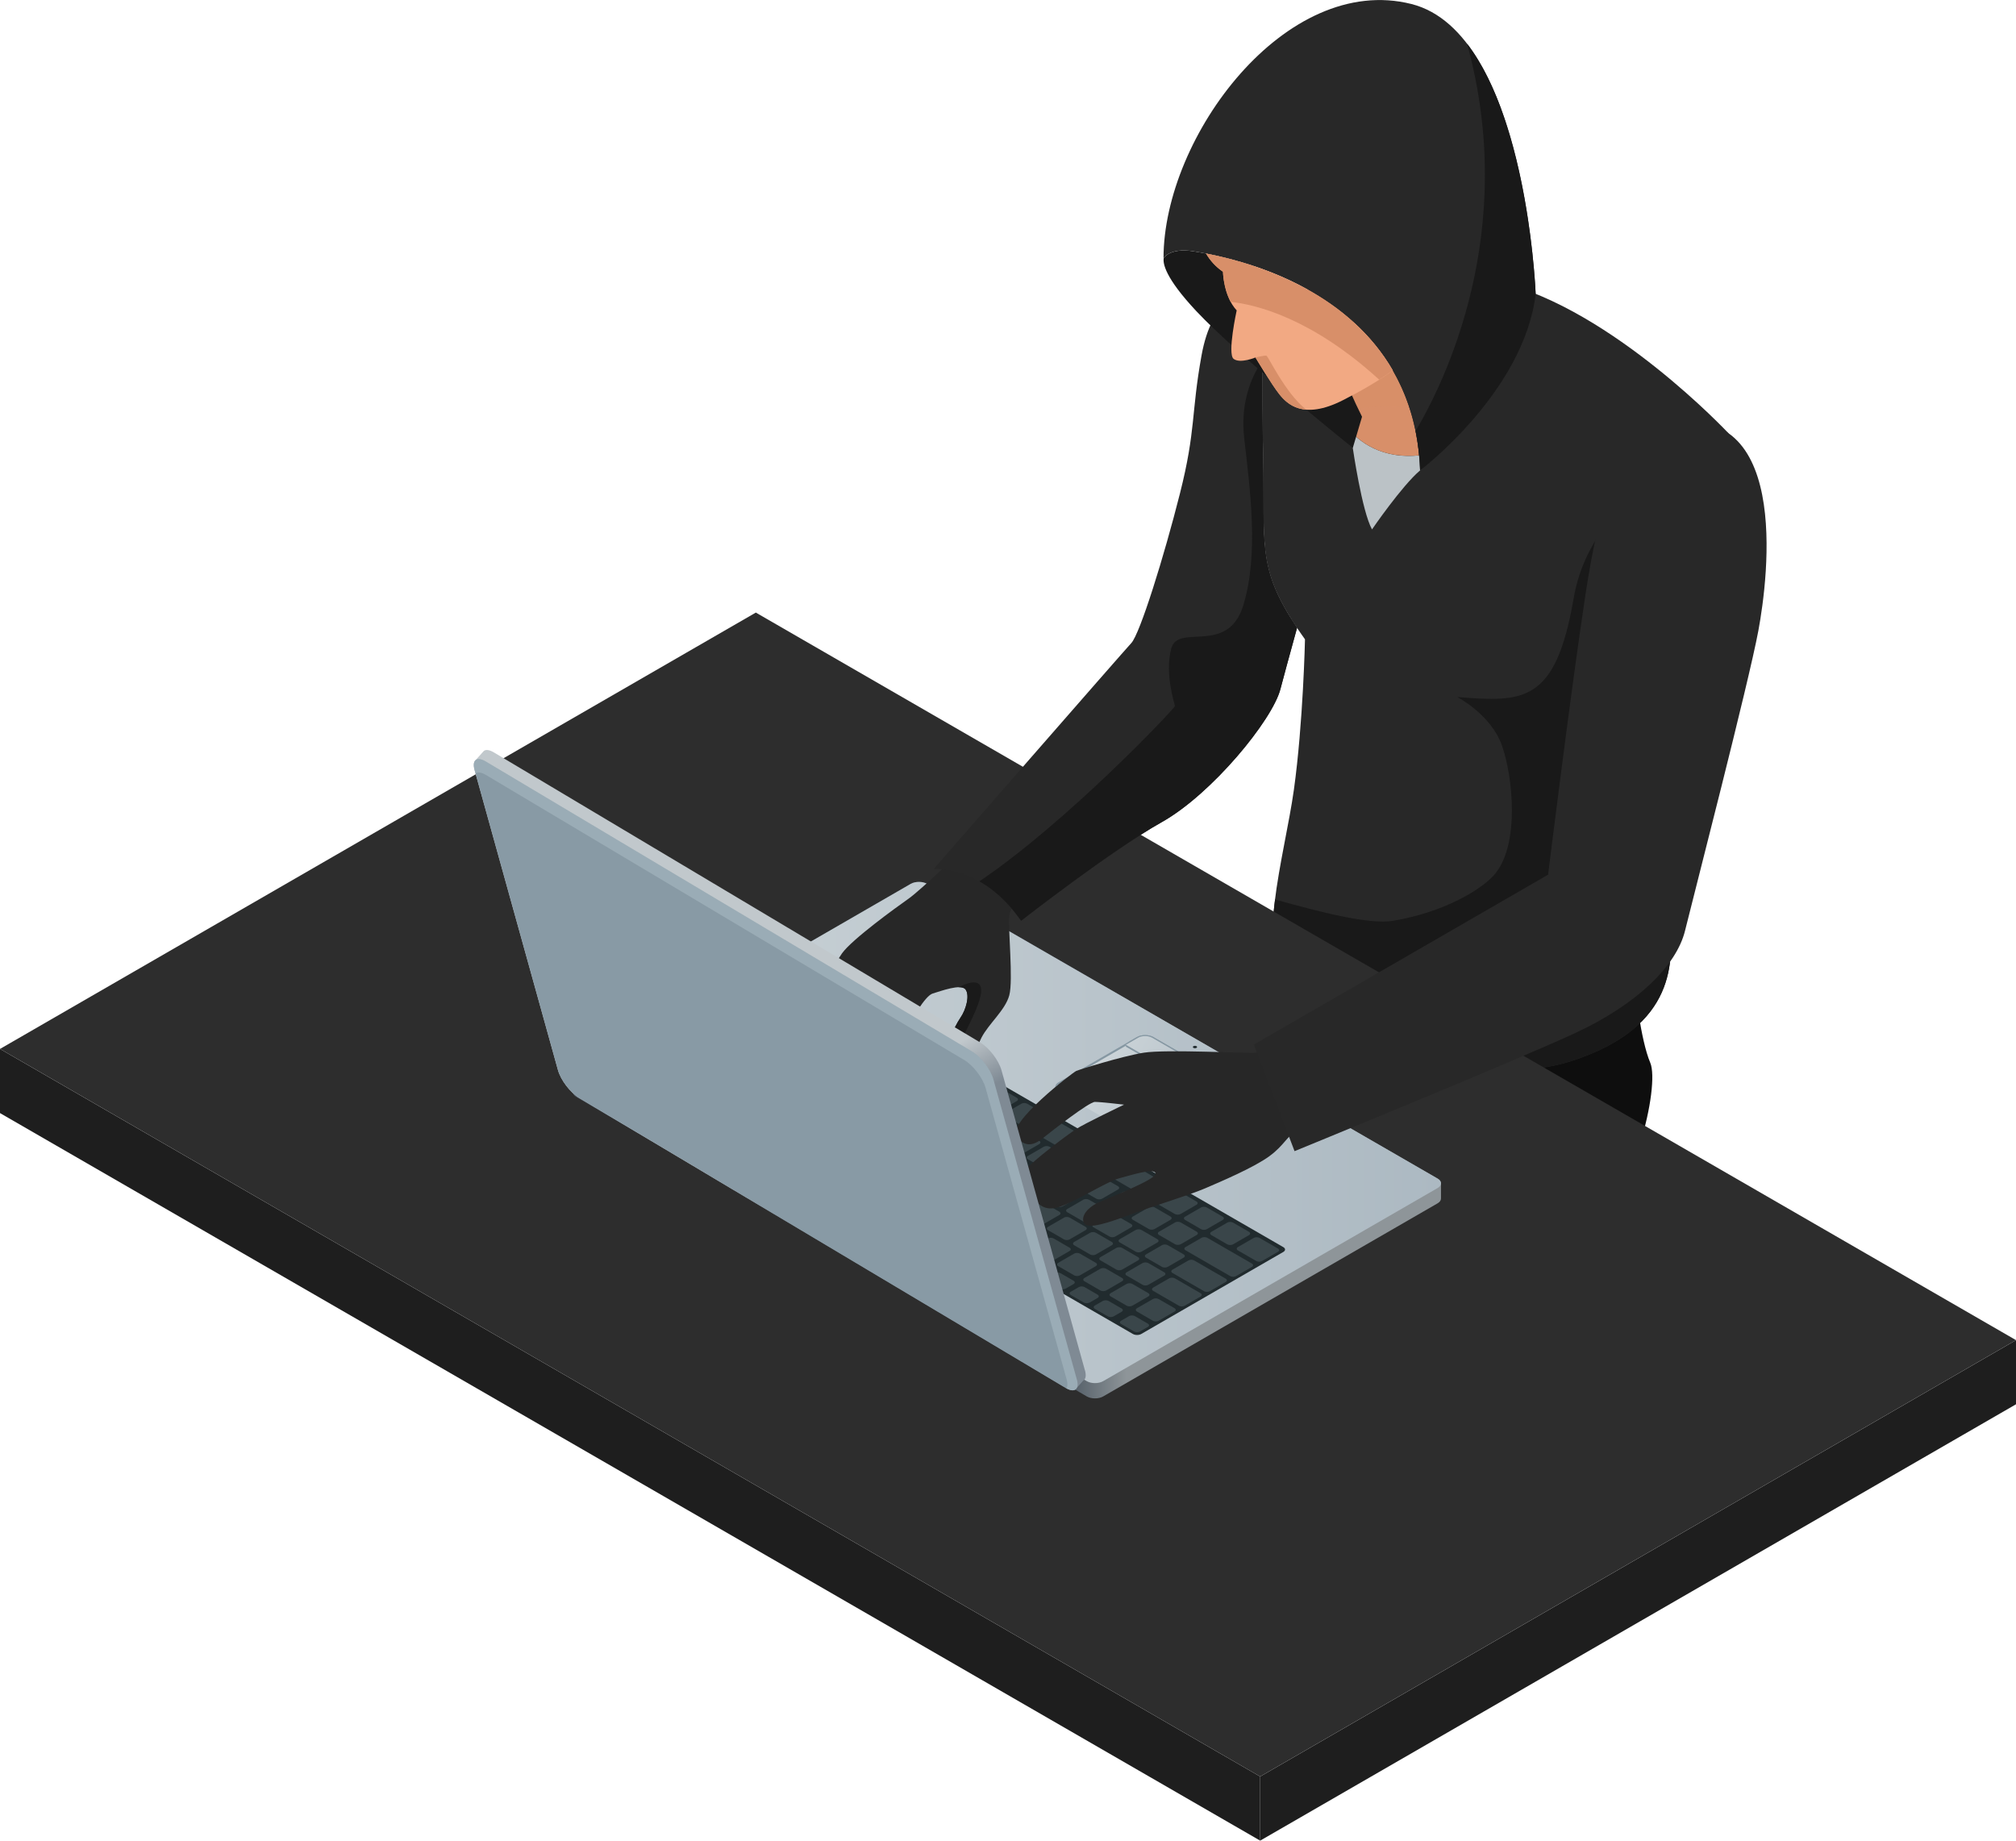 <?xml version="1.0" encoding="UTF-8"?>
<svg xmlns="http://www.w3.org/2000/svg" xmlns:xlink="http://www.w3.org/1999/xlink" viewBox="0 0 442.18 403.72">
  <defs>
    <style>
      .cls-1 {
        fill: #3a464a;
      }

      .cls-2 {
        mix-blend-mode: multiply;
        opacity: .15;
      }

      .cls-2, .cls-3 {
        fill: #d88f69;
      }

      .cls-4 {
        fill: url(#linear-gradient-2);
      }

      .cls-5 {
        fill: #272727;
      }

      .cls-6 {
        fill: #2d2d2d;
      }

      .cls-7 {
        fill: #1e1e1e;
      }

      .cls-8 {
        fill: url(#linear-gradient-4);
      }

      .cls-9 {
        fill: #f2a983;
      }

      .cls-10 {
        fill: url(#linear-gradient-3);
      }

      .cls-11 {
        fill: url(#linear-gradient-5);
      }

      .cls-12 {
        opacity: .2;
      }

      .cls-12, .cls-13 {
        fill: #00ff49;
      }

      .cls-14 {
        fill: #bbc2c6;
      }

      .cls-15 {
        isolation: isolate;
      }

      .cls-16 {
        fill: #282828;
      }

      .cls-17 {
        fill: #212b2e;
      }

      .cls-18 {
        fill: #c7d5dc;
        mix-blend-mode: screen;
        opacity: .3;
      }

      .cls-19 {
        fill: #1a1a1a;
      }

      .cls-20 {
        fill: #0e0e0e;
      }

      .cls-21 {
        fill: #191919;
      }

      .cls-22 {
        fill: url(#linear-gradient-6);
      }

      .cls-23 {
        fill: #8698a3;
      }

      .cls-24 {
        fill: #889aa5;
      }

      .cls-25 {
        fill: url(#linear-gradient);
      }
    </style>
    <linearGradient id="linear-gradient" x1="233.52" y1="250.08" x2="247.05" y2="250.08" gradientUnits="userSpaceOnUse">
      <stop offset="0" stop-color="#4c5761"/>
      <stop offset="1" stop-color="#8e9599"/>
    </linearGradient>
    <linearGradient id="linear-gradient-2" x1="125.65" y1="248.4" x2="316.06" y2="248.4" gradientUnits="userSpaceOnUse">
      <stop offset="0" stop-color="#cdd5d9"/>
      <stop offset="1" stop-color="#acb9c2"/>
    </linearGradient>
    <linearGradient id="linear-gradient-3" x1="241.46" y1="231.59" x2="266.47" y2="248.32" xlink:href="#linear-gradient-2"/>
    <linearGradient id="linear-gradient-4" x1="243.59" y1="224.33" x2="276.05" y2="244.29" xlink:href="#linear-gradient-2"/>
    <linearGradient id="linear-gradient-5" x1="244.02" y1="224.1" x2="276.27" y2="243.94" xlink:href="#linear-gradient-2"/>
    <linearGradient id="linear-gradient-6" x1="184.52" y1="257.69" x2="178.49" y2="247.43" gradientUnits="userSpaceOnUse">
      <stop offset="0" stop-color="#7f8a94"/>
      <stop offset="1" stop-color="#c1c8cc"/>
    </linearGradient>
  </defs>
  <g class="cls-15">
    <g id="_レイヤー_1" data-name="レイヤー_1">
      <g>
        <path class="cls-20" d="M358.63,216.54s1.17,11.47,3.33,16.56c2.16,5.08-3.66,30.35-13.65,36.36-9.99,6.01-52.93-8.11-52.93-8.11l35.12-48.01,28.13,3.21Z"/>
        <g>
          <path class="cls-16" d="M297.04,63.5h-20s-.41,16.48,0,36.88c.41,20.4-1.62,24.72,9.19,39.85,0,0-.4,18.37-2.43,32.96-2.03,14.59-8.92,36.74-.95,43.9,7.97,7.16,39.18,23.1,62.14,15.53,22.96-7.57,21.88-22.02,21.34-30.66-.54-8.65,5.54-67.28,7.43-72.95,1.89-5.67,5.36-33.98,5.36-33.98,0,0-25.49-27.21-50.21-33.16-24.72-5.94-31.88,1.62-31.88,1.62Z"/>
          <path class="cls-21" d="M377.58,106.88l-19.57,2.64s-10.34,7.09-12.86,21.74c-3.95,22.98-10.97,22.77-25.52,21.63,0,0,7.37,3.79,9.79,10.6,2.41,6.81,3.91,21.46-1.42,28.08-2.67,3.32-11.06,8.51-22.5,10.4-5.19.86-15.8-1.88-25.83-4.68-1.07,8.52-.9,16.14,3.19,19.81,7.97,7.16,39.18,23.1,62.14,15.53,22.96-7.57,21.88-22.02,21.34-30.66-.54-8.65,5.54-67.28,7.43-72.95,1.07-3.21,2.65-13.67,3.81-22.14Z"/>
        </g>
        <g>
          <polygon class="cls-7" points="276.4 403.72 276.4 389.66 0 230.07 0 244.14 276.4 403.72"/>
          <polygon class="cls-7" points="276.4 403.72 442.18 308.01 442.18 293.94 276.4 389.66 276.4 403.72"/>
          <polygon class="cls-6" points="276.4 389.66 442.18 293.94 165.78 134.36 0 230.07 276.4 389.66"/>
        </g>
        <g>
          <path class="cls-25" d="M315.32,258.51l-111.97-64.65c-.99-.57-2.6-.57-3.59,0l-73.36,42.36c-.51.29-.76.69-.74,1.08v2.27c0,.38.24.75.74,1.04l111.97,65.68c.99.57,2.6.57,3.59,0l73.36-42.36c.49-.29.74-.66.74-1.04v-3.35c0-.38-.25-.75-.74-1.04Z"/>
          <path class="cls-4" d="M199.76,193.86c.99-.57,2.6-.57,3.59,0l111.97,64.65c.99.57.99,1.5,0,2.07l-73.36,42.36c-.99.57-2.6.57-3.59,0l-111.97-64.65c-.99-.57-.99-1.5,0-2.07l73.36-42.36Z"/>
          <path class="cls-17" d="M175.76,213.54c.49-.28,1.3-.28,1.79,0l103.94,60.01c.49.28.49.75,0,1.04l-31.19,18.01c-.49.28-1.3.28-1.8,0l-103.94-60.01c-.49-.29-.49-.75,0-1.04l31.19-18.01Z"/>
          <path class="cls-10" d="M249.37,227.45c.99-.57,2.6-.57,3.59,0l24.3,14.03c.99.57.99,1.5,0,2.07l-17.18,9.92c-.99.57-2.6.57-3.59,0l-24.3-14.03c-.99-.57-.99-1.5,0-2.07l17.18-9.92Z"/>
          <path class="cls-23" d="M232.19,237.88l17.18-9.92c.99-.57,2.6-.57,3.59,0l24.3,14.03c.38.22.61.5.7.78.14-.46-.09-.94-.7-1.29l-24.3-14.03c-.99-.57-2.6-.57-3.59,0l-17.18,9.92c-.61.35-.84.84-.7,1.29.09-.29.32-.56.7-.78Z"/>
          <path class="cls-23" d="M277.44,243.43c.35-.46.2-1.01-.44-1.38l-4.28-3.19-19.75-11.4c-.99-.57-2.6-.57-3.59,0l-1.89,1.09-.54.62v.41l13.5,7.79.18-.11v.21l13.59,7.85,3.05-1.76c.07-.04.12-.08.18-.12Z"/>
          <path class="cls-8" d="M260.44,236.96l4.22-2.44-11.97-6.91c-.84-.48-2.21-.48-3.05,0l-2.69,1.55,13.5,7.79Z"/>
          <path class="cls-11" d="M260.72,237.11l13.58,7.85,2.69-1.56c.84-.49.84-1.28,0-1.76l-12.05-6.96-4.22,2.44Z"/>
          <path class="cls-13" d="M273.43,235.81c.18.11.18.28,0,.38-.18.11-.48.11-.66,0-.18-.1-.18-.27,0-.38.18-.1.48-.1.66,0Z"/>
          <path class="cls-12" d="M273.6,235.71c.28.16.28.42,0,.58-.28.16-.73.16-1.01,0-.28-.16-.28-.42,0-.58.28-.16.73-.16,1.01,0Z"/>
          <path class="cls-12" d="M273.84,235.57c.41.24.41.63,0,.86-.41.24-1.08.24-1.5,0-.41-.24-.41-.62,0-.86.41-.24,1.08-.24,1.5,0Z"/>
          <path class="cls-17" d="M270.02,234.22c.18-.11.48-.11.66,0,.18.1.18.27,0,.38-.18.1-.48.1-.66,0-.18-.11-.18-.28,0-.38Z"/>
          <path class="cls-17" d="M267.27,232.63c.18-.1.48-.1.66,0,.18.11.18.28,0,.38-.18.11-.48.11-.66,0-.18-.1-.18-.27,0-.38Z"/>
          <path class="cls-17" d="M264.52,231.05c.18-.11.48-.11.66,0,.18.1.18.27,0,.38-.18.1-.48.1-.66,0-.18-.11-.18-.28,0-.38Z"/>
          <path class="cls-17" d="M261.77,229.46c.18-.1.48-.1.66,0,.18.11.18.28,0,.38-.18.11-.48.11-.66,0-.18-.1-.18-.27,0-.38Z"/>
          <g>
            <path class="cls-1" d="M250.61,277.04c.35-.2.91-.2,1.26,0l3.49,2.02c.34.2.35.53,0,.72l-3.49,2.02c-.35.2-.91.2-1.26,0l-3.49-2.02c-.35-.2-.35-.53,0-.73l3.49-2.02Z"/>
            <path class="cls-1" d="M244.86,273.71c.34-.2.91-.2,1.26,0l3.49,2.02c.35.2.35.53,0,.72l-3.49,2.02c-.35.2-.91.2-1.26,0l-3.49-2.02c-.34-.2-.34-.53,0-.72l3.49-2.02Z"/>
            <path class="cls-1" d="M239.1,270.39c.35-.2.91-.2,1.26,0l3.49,2.01c.35.2.35.53,0,.73l-3.49,2.02c-.35.2-.91.2-1.26,0l-3.49-2.02c-.34-.2-.34-.53,0-.73l3.49-2.01Z"/>
            <path class="cls-1" d="M233.35,267.07c.35-.2.91-.2,1.26,0l3.49,2.02c.35.2.35.53,0,.73l-3.49,2.02c-.34.2-.91.2-1.25,0l-3.49-2.02c-.35-.2-.35-.53,0-.73l3.49-2.01Z"/>
            <path class="cls-1" d="M227.59,263.75c.35-.2.91-.2,1.26,0l3.49,2.02c.35.2.35.53,0,.72l-3.49,2.02c-.35.2-.91.2-1.26,0l-3.49-2.02c-.34-.2-.34-.52,0-.72l3.49-2.02Z"/>
            <path class="cls-1" d="M221.84,260.42c.34-.2.91-.2,1.26,0l3.49,2.01c.35.2.35.53,0,.73l-3.49,2.02c-.35.2-.91.2-1.26,0l-3.49-2.02c-.35-.2-.35-.53,0-.73l3.49-2.01Z"/>
            <path class="cls-1" d="M216.08,257.1c.35-.2.91-.2,1.26,0l3.49,2.02c.35.2.35.53,0,.73l-3.49,2.02c-.35.2-.91.2-1.26,0l-3.49-2.02c-.34-.2-.34-.53,0-.73l3.49-2.02Z"/>
            <path class="cls-1" d="M210.33,253.78c.35-.2.91-.2,1.26,0l3.49,2.02c.34.2.34.52,0,.72l-3.49,2.02c-.35.2-.91.2-1.26,0l-3.49-2.02c-.35-.2-.35-.53,0-.72l3.49-2.02Z"/>
            <path class="cls-1" d="M204.57,250.45c.35-.2.91-.2,1.26,0l3.49,2.02c.35.2.35.53,0,.73l-3.49,2.02c-.34.2-.91.2-1.26,0l-3.49-2.02c-.35-.2-.35-.52,0-.73l3.49-2.02Z"/>
            <path class="cls-1" d="M198.81,247.13c.35-.2.91-.2,1.26,0l3.49,2.02c.35.2.35.53,0,.72l-3.49,2.02c-.35.2-.91.2-1.26,0l-3.49-2.02c-.35-.2-.35-.53,0-.72l3.49-2.02Z"/>
            <path class="cls-1" d="M193.06,243.81c.34-.2.91-.2,1.26,0l3.49,2.02c.35.2.35.53,0,.73l-3.49,2.02c-.35.2-.91.2-1.26,0l-3.49-2.02c-.34-.2-.34-.53,0-.73l3.49-2.02Z"/>
            <path class="cls-1" d="M187.3,240.48c.35-.2.91-.2,1.26,0l3.49,2.02c.34.2.35.53,0,.73l-3.49,2.02c-.35.2-.91.2-1.26,0l-3.49-2.02c-.35-.2-.35-.53,0-.73l3.49-2.02Z"/>
            <path class="cls-1" d="M179.59,236.03c.35-.2.91-.2,1.26,0l5.17,2.99c.35.2.35.53,0,.73l-3.49,2.02c-.35.2-.91.2-1.26,0l-5.17-2.99c-.35-.2-.35-.53,0-.72l3.49-2.02Z"/>
            <path class="cls-1" d="M252.87,284.93c.35-.2.91-.2,1.26,0l3.49,2.01c.35.2.35.53,0,.73l-3.49,2.02c-.34.2-.91.2-1.26,0l-3.49-2.02c-.35-.2-.34-.53,0-.73l3.49-2.01Z"/>
            <path class="cls-1" d="M247.11,281.61c.35-.2.91-.2,1.26,0l3.49,2.02c.35.2.35.53,0,.73l-3.49,2.02c-.35.2-.91.2-1.26,0l-3.49-2.02c-.35-.2-.35-.52,0-.73l3.49-2.02Z"/>
            <path class="cls-1" d="M241.89,285.35c.34-.2.91-.2,1.26,0l2.86,1.65c.35.2.35.53,0,.72l-1.75,1.01c-.34.2-.91.2-1.26,0l-2.86-1.65c-.34-.2-.34-.53,0-.73l1.75-1.01Z"/>
            <path class="cls-1" d="M247.65,288.67c.35-.2.91-.2,1.26,0l2.86,1.65c.35.2.35.53,0,.72l-1.75,1.01c-.35.2-.91.2-1.26,0l-2.86-1.65c-.35-.2-.35-.53,0-.72l1.75-1.01Z"/>
            <path class="cls-1" d="M236.62,282.31c.34-.2.91-.2,1.26,0l2.86,1.65c.34.2.34.53,0,.73l-1.75,1.01c-.35.2-.91.2-1.26,0l-2.86-1.65c-.35-.2-.35-.53,0-.73l1.75-1.01Z"/>
            <path class="cls-1" d="M231.35,279.26c.35-.2.91-.2,1.26,0l2.86,1.65c.35.2.35.53,0,.73l-1.75,1.01c-.35.2-.91.2-1.26,0l-2.86-1.65c-.35-.2-.35-.53,0-.73l1.75-1.01Z"/>
            <path class="cls-1" d="M226.08,276.22c.35-.2.91-.2,1.26,0l2.86,1.65c.35.2.35.53,0,.73l-1.75,1.01c-.34.2-.91.2-1.26,0l-2.86-1.65c-.35-.2-.35-.53,0-.73l1.75-1.01Z"/>
            <path class="cls-1" d="M220.81,273.18c.35-.2.91-.2,1.26,0l2.86,1.65c.35.2.34.53,0,.73l-1.74,1.01c-.35.2-.91.2-1.26,0l-2.86-1.65c-.35-.2-.35-.53,0-.73l1.75-1.01Z"/>
            <path class="cls-1" d="M215.54,270.13c.34-.2.91-.2,1.26,0l2.86,1.65c.35.2.34.53,0,.73l-1.75,1.01c-.35.2-.91.2-1.26,0l-2.86-1.65c-.34-.2-.34-.53,0-.73l1.75-1.01Z"/>
            <path class="cls-1" d="M210.27,267.09c.35-.2.91-.2,1.26,0l2.86,1.65c.34.2.34.53,0,.73l-1.75,1.01c-.34.2-.91.2-1.26,0l-2.86-1.65c-.35-.2-.35-.53,0-.72l1.75-1.01Z"/>
            <path class="cls-1" d="M205,264.05c.35-.2.91-.2,1.26,0l2.86,1.65c.35.2.35.53,0,.73l-1.75,1.01c-.35.2-.91.2-1.26,0l-2.86-1.65c-.34-.2-.34-.53,0-.72l1.75-1.01Z"/>
            <path class="cls-1" d="M199.73,261.01c.35-.2.91-.2,1.26,0l2.86,1.65c.35.2.35.53,0,.73l-1.75,1.01c-.34.2-.91.2-1.26,0l-2.86-1.65c-.35-.2-.35-.53,0-.72l1.75-1.01Z"/>
            <path class="cls-1" d="M194.46,257.96c.34-.2.91-.2,1.26,0l2.86,1.65c.34.2.34.53,0,.73l-1.75,1.01c-.34.2-.91.2-1.26,0l-2.86-1.65c-.35-.2-.35-.53,0-.72l1.75-1.01Z"/>
            <path class="cls-1" d="M189.19,254.92c.35-.2.91-.2,1.26,0l2.86,1.65c.35.2.35.53,0,.72l-1.75,1.01c-.35.2-.91.2-1.26,0l-2.86-1.65c-.34-.2-.34-.53,0-.73l1.75-1.01Z"/>
            <path class="cls-1" d="M183.92,251.88c.34-.2.91-.2,1.26,0l2.86,1.65c.35.2.35.53,0,.73l-1.75,1.01c-.35.2-.91.2-1.26,0l-2.86-1.65c-.35-.2-.35-.53,0-.73l1.75-1.01Z"/>
            <path class="cls-1" d="M178.43,248.71c.35-.2.91-.2,1.26,0l2.86,1.65c.35.2.35.53,0,.72l-1.75,1.01c-.35.2-.91.2-1.26,0l-2.86-1.65c-.35-.2-.35-.53,0-.72l1.75-1.01Z"/>
            <path class="cls-1" d="M173.2,245.69c.35-.2.91-.2,1.26,0l2.86,1.65c.34.2.34.53,0,.73l-1.75,1.01c-.35.2-.91.2-1.26,0l-2.86-1.65c-.35-.2-.35-.53,0-.72l1.75-1.01Z"/>
            <path class="cls-1" d="M168.03,242.71c.35-.2.91-.2,1.26,0l2.86,1.65c.35.2.35.53,0,.73l-1.75,1.01c-.35.2-.91.2-1.26,0l-2.86-1.65c-.35-.2-.35-.53,0-.72l1.74-1.01Z"/>
            <path class="cls-1" d="M162.86,239.72c.35-.2.91-.2,1.26,0l2.86,1.65c.35.2.35.53,0,.72l-1.74,1.01c-.35.2-.91.2-1.26,0l-2.86-1.65c-.35-.2-.35-.53,0-.73l1.74-1.01Z"/>
            <path class="cls-1" d="M157.65,236.71c.35-.2.91-.2,1.26,0l2.86,1.65c.34.2.34.53,0,.73l-1.75,1.01c-.35.2-.91.2-1.26,0l-2.86-1.65c-.35-.2-.35-.52,0-.72l1.75-1.01Z"/>
            <path class="cls-1" d="M152.47,233.72c.34-.2.91-.2,1.26,0l2.86,1.65c.35.2.35.53,0,.72l-1.75,1.01c-.35.2-.91.2-1.26,0l-2.86-1.65c-.35-.2-.35-.53,0-.73l1.75-1.01Z"/>
            <path class="cls-1" d="M147.26,230.71c.35-.2.91-.2,1.26,0l2.86,1.65c.35.2.35.53,0,.73l-1.75,1.01c-.35.2-.91.2-1.26,0l-2.86-1.65c-.35-.2-.35-.52,0-.72l1.75-1.01Z"/>
            <path class="cls-1" d="M241.35,278.28c.35-.2.91-.2,1.26,0l3.49,2.02c.35.2.35.53,0,.73l-3.49,2.02c-.34.2-.91.2-1.26,0l-3.49-2.02c-.35-.2-.34-.53,0-.73l3.49-2.02Z"/>
            <path class="cls-1" d="M235.6,274.96c.35-.2.91-.2,1.26,0l3.49,2.02c.35.2.35.53,0,.73l-3.49,2.02c-.35.2-.91.2-1.26,0l-3.49-2.02c-.35-.2-.34-.53,0-.73l3.49-2.02Z"/>
            <path class="cls-1" d="M229.84,271.64c.34-.2.91-.2,1.26,0l3.49,2.02c.35.2.35.53,0,.73l-3.49,2.02c-.35.2-.91.2-1.26,0l-3.49-2.02c-.34-.2-.34-.53,0-.73l3.49-2.02Z"/>
            <path class="cls-1" d="M224.09,268.32c.35-.2.91-.2,1.26,0l3.49,2.02c.35.2.35.53,0,.73l-3.49,2.02c-.34.2-.91.2-1.26,0l-3.49-2.02c-.35-.2-.35-.53,0-.73l3.49-2.02Z"/>
            <path class="cls-1" d="M218.33,264.99c.35-.2.91-.2,1.26,0l3.49,2.02c.35.2.35.53,0,.73l-3.49,2.02c-.35.2-.91.2-1.26,0l-3.49-2.02c-.35-.2-.35-.53,0-.73l3.49-2.02Z"/>
            <path class="cls-1" d="M212.58,261.67c.35-.2.91-.2,1.26,0l3.49,2.02c.35.2.35.53,0,.73l-3.49,2.02c-.35.2-.91.2-1.26,0l-3.49-2.02c-.35-.2-.35-.53,0-.73l3.49-2.02Z"/>
            <path class="cls-1" d="M206.82,258.35c.35-.2.91-.2,1.26,0l3.49,2.02c.35.2.35.53,0,.72l-3.49,2.02c-.35.2-.91.2-1.26,0l-3.49-2.02c-.35-.2-.34-.53,0-.72l3.49-2.02Z"/>
            <path class="cls-1" d="M201.07,255.02c.35-.2.91-.2,1.26,0l3.49,2.02c.35.2.35.53,0,.73l-3.49,2.02c-.35.2-.91.2-1.26,0l-3.49-2.02c-.35-.2-.35-.53,0-.73l3.49-2.02Z"/>
            <path class="cls-1" d="M195.31,251.7c.35-.2.91-.2,1.26,0l3.49,2.02c.34.2.34.53,0,.73l-3.49,2.02c-.34.2-.91.2-1.26,0l-3.49-2.02c-.34-.2-.34-.53,0-.73l3.49-2.02Z"/>
            <path class="cls-1" d="M189.55,248.38c.35-.2.91-.2,1.25,0l3.49,2.02c.35.2.35.53,0,.72l-3.49,2.01c-.34.2-.91.2-1.25,0l-3.49-2.01c-.35-.2-.35-.53,0-.72l3.49-2.02Z"/>
            <path class="cls-1" d="M183.69,244.99c.35-.2.91-.2,1.26,0l3.49,2.02c.34.2.34.53,0,.73l-3.49,2.02c-.35.2-.91.2-1.26,0l-3.49-2.02c-.35-.2-.35-.53,0-.73l3.49-2.02Z"/>
            <path class="cls-1" d="M168.71,236.34c.35-.2.89-.21,1.21-.03l2.95,1.7c.32.19.3.5-.04.7l-3.49,2.02c-.35.2-.89.21-1.21.03l-2.95-1.7c-.32-.19-.3-.5.04-.7l3.49-2.02Z"/>
            <path class="cls-1" d="M163.5,233.33c.35-.2.89-.21,1.21-.03l2.95,1.7c.32.19.3.5-.04.7l-3.49,2.02c-.35.2-.89.21-1.21.03l-2.95-1.7c-.32-.19-.3-.5.05-.7l3.49-2.02Z"/>
            <path class="cls-1" d="M158.32,230.35c.34-.2.89-.21,1.21-.03l2.95,1.7c.32.19.3.5-.05.7l-3.49,2.02c-.35.2-.89.21-1.21.03l-2.95-1.7c-.32-.18-.3-.5.05-.7l3.49-2.02Z"/>
            <path class="cls-1" d="M153.11,227.34c.34-.2.89-.21,1.21-.03l2.95,1.7c.32.19.3.5-.04.7l-3.49,2.01c-.35.2-.89.21-1.21.03l-2.95-1.7c-.32-.18-.3-.5.04-.7l3.49-2.02Z"/>
            <path class="cls-1" d="M174.42,233.05c.35-.2.89-.21,1.21-.03l2.95,1.7c.32.18.3.5-.04.7l-3.49,2.02c-.35.2-.89.21-1.21.03l-2.95-1.7c-.32-.19-.3-.5.04-.7l3.49-2.02Z"/>
            <path class="cls-1" d="M169.21,230.04c.34-.2.89-.21,1.21-.03l2.95,1.7c.32.19.3.5-.04.7l-3.49,2.02c-.35.2-.89.21-1.21.03l-2.95-1.7c-.32-.18-.3-.5.04-.7l3.49-2.01Z"/>
            <path class="cls-1" d="M164.03,227.05c.35-.2.89-.21,1.21-.03l2.95,1.7c.32.19.3.5-.04.7l-3.49,2.01c-.35.2-.89.21-1.21.03l-2.95-1.7c-.32-.19-.3-.5.04-.7l3.49-2.02Z"/>
            <path class="cls-1" d="M179.95,229.86c.35-.2.89-.21,1.21-.03l2.95,1.7c.32.18.3.5-.04.7l-3.49,2.02c-.35.2-.89.21-1.21.03l-2.95-1.7c-.32-.19-.3-.5.04-.7l3.49-2.02Z"/>
            <path class="cls-1" d="M174.73,226.84c.35-.2.89-.21,1.21-.02l2.95,1.7c.32.18.3.5-.04.7l-3.49,2.02c-.34.2-.89.21-1.21.03l-2.95-1.7c-.32-.19-.3-.5.04-.7l3.49-2.02Z"/>
            <path class="cls-1" d="M169.56,223.86c.34-.2.89-.21,1.21-.03l2.95,1.7c.32.19.3.5-.04.7l-3.49,2.02c-.35.2-.89.21-1.21.03l-2.95-1.7c-.32-.18-.3-.5.04-.7l3.49-2.02Z"/>
            <path class="cls-1" d="M164.35,220.85c.35-.2.89-.21,1.21-.02l2.95,1.7c.32.19.3.5-.04.7l-9.02,5.21c-.34.2-.89.21-1.21.02l-2.95-1.7c-.32-.19-.3-.5.04-.7l9.02-5.21Z"/>
            <path class="cls-1" d="M185.69,226.54c.35-.2.89-.21,1.21-.03l2.95,1.7c.32.18.3.5-.04.7l-3.49,2.02c-.34.2-.89.21-1.21.03l-2.95-1.7c-.32-.19-.3-.5.04-.7l3.49-2.02Z"/>
            <path class="cls-1" d="M190.67,229.64c.3-.17.78-.18,1.07-.01l2.64,1.53c.29.17.28.44-.02.62l-3.02,1.74c-.3.17-.78.18-1.07.01l-2.64-1.53c-.29-.17-.28-.44.02-.62l3.02-1.74Z"/>
            <path class="cls-1" d="M196.33,226.37c.3-.17.78-.18,1.07-.01l2.64,1.52c.29.17.28.44-.02.62l-3.02,1.74c-.3.17-.78.18-1.07.01l-2.64-1.52c-.29-.17-.28-.44.02-.62l3.02-1.74Z"/>
            <path class="cls-1" d="M201.45,229.32c.3-.17.78-.18,1.07-.01l2.64,1.53c.29.17.28.44-.02.62l-3.02,1.74c-.3.17-.78.18-1.07.01l-2.64-1.52c-.29-.17-.28-.44.02-.62l3.02-1.74Z"/>
            <path class="cls-1" d="M191.37,223.51c.3-.17.78-.18,1.07-.01l2.64,1.52c.29.17.28.45-.02.62l-3.02,1.74c-.3.17-.78.18-1.07.01l-2.64-1.52c-.29-.17-.28-.44.02-.62l3.02-1.74Z"/>
            <path class="cls-1" d="M180.47,223.53c.35-.2.89-.21,1.21-.02l2.95,1.7c.32.18.3.5-.05.7l-3.49,2.02c-.35.2-.89.21-1.21.03l-2.95-1.7c-.32-.19-.3-.5.04-.7l3.49-2.02Z"/>
            <path class="cls-1" d="M175.3,220.54c.35-.2.89-.21,1.21-.03l2.95,1.7c.32.18.3.5-.05.7l-3.49,2.02c-.35.2-.89.21-1.21.03l-2.95-1.7c-.32-.19-.3-.5.04-.7l3.49-2.02Z"/>
            <path class="cls-1" d="M186.18,220.23c.35-.2.89-.21,1.21-.03l2.95,1.7c.32.19.3.5-.04.7l-3.49,2.02c-.35.2-.89.21-1.21.03l-2.95-1.7c-.32-.19-.3-.5.04-.7l3.49-2.02Z"/>
            <path class="cls-1" d="M181.01,217.25c.35-.2.89-.21,1.21-.03l2.95,1.7c.32.18.3.5-.04.7l-3.49,2.02c-.35.2-.89.21-1.21.03l-2.95-1.7c-.32-.19-.3-.5.04-.7l3.49-2.02Z"/>
            <path class="cls-1" d="M175.79,214.24c.35-.2.89-.21,1.21-.02l2.95,1.7c.32.18.3.5-.04.7l-9.2,5.31c-.35.2-.89.21-1.21.02l-2.95-1.7c-.32-.18-.3-.5.04-.7l9.2-5.31Z"/>
            <path class="cls-1" d="M173.88,239.33c.35-.2.91-.2,1.26,0l7.55,4.36c.35.2.35.53,0,.73l-3.49,2.02c-.34.2-.91.2-1.26,0l-7.55-4.36c-.35-.2-.34-.53,0-.73l3.49-2.02Z"/>
            <path class="cls-1" d="M254.86,273.11c.35-.2.91-.2,1.26,0l3.49,2.02c.35.2.35.53,0,.72l-3.49,2.02c-.35.2-.91.2-1.26,0l-3.49-2.02c-.35-.2-.35-.53,0-.72l3.49-2.02Z"/>
            <path class="cls-1" d="M249.1,269.78c.35-.2.91-.2,1.26,0l3.49,2.02c.35.2.35.53,0,.72l-3.49,2.02c-.35.2-.91.2-1.26,0l-3.49-2.02c-.35-.2-.35-.53,0-.73l3.49-2.02Z"/>
            <path class="cls-1" d="M243.35,266.46c.35-.2.91-.2,1.26,0l3.49,2.02c.34.2.35.53,0,.72l-3.49,2.02c-.34.2-.91.2-1.26,0l-3.49-2.02c-.35-.2-.35-.53,0-.72l3.49-2.02Z"/>
            <path class="cls-1" d="M237.59,263.14c.35-.2.91-.2,1.26,0l3.49,2.02c.35.2.35.53,0,.73l-3.49,2.02c-.35.2-.91.2-1.26,0l-3.49-2.02c-.35-.2-.35-.53,0-.72l3.49-2.02Z"/>
            <path class="cls-1" d="M231.84,259.81c.35-.2.91-.2,1.26,0l3.49,2.02c.34.2.34.53,0,.73l-3.49,2.02c-.34.2-.91.2-1.26,0l-3.49-2.02c-.35-.2-.35-.53,0-.73l3.49-2.02Z"/>
            <path class="cls-1" d="M226.08,256.49c.35-.2.91-.2,1.26,0l3.49,2.02c.35.2.35.53,0,.73l-3.49,2.02c-.35.2-.91.2-1.26,0l-3.49-2.02c-.35-.2-.35-.53,0-.73l3.49-2.02Z"/>
            <path class="cls-1" d="M220.33,253.17c.35-.2.91-.2,1.26,0l3.49,2.02c.35.2.35.53,0,.73l-3.49,2.02c-.35.2-.91.2-1.26,0l-3.49-2.02c-.34-.2-.34-.53,0-.73l3.49-2.02Z"/>
            <path class="cls-1" d="M214.57,249.85c.35-.2.91-.2,1.26,0l3.49,2.01c.35.2.35.53,0,.73l-3.49,2.02c-.35.2-.91.2-1.26,0l-3.49-2.02c-.35-.2-.34-.53,0-.73l3.49-2.01Z"/>
            <path class="cls-1" d="M208.81,246.52c.35-.2.91-.2,1.26,0l3.49,2.02c.35.2.35.53,0,.72l-3.49,2.02c-.34.2-.91.2-1.26,0l-3.49-2.02c-.35-.2-.35-.53,0-.72l3.49-2.02Z"/>
            <path class="cls-1" d="M203.06,243.2c.35-.2.91-.2,1.26,0l3.49,2.02c.35.2.35.53,0,.73l-3.49,2.02c-.34.2-.91.2-1.26,0l-3.49-2.02c-.35-.2-.35-.53,0-.73l3.49-2.02Z"/>
            <path class="cls-1" d="M197.3,239.88c.35-.2.91-.2,1.26,0l3.49,2.02c.35.2.35.53,0,.73l-3.49,2.02c-.35.2-.91.2-1.26,0l-3.49-2.02c-.35-.2-.35-.53,0-.73l3.49-2.02Z"/>
            <path class="cls-1" d="M185.12,232.84c.34-.2.91-.2,1.25,0l9.92,5.73c.34.2.34.53,0,.72l-3.49,2.02c-.35.2-.91.2-1.26,0l-9.92-5.73c-.35-.2-.35-.53,0-.73l3.49-2.02Z"/>
            <path class="cls-1" d="M257.72,268.13c.34-.2.91-.2,1.26,0l3.49,2.02c.35.2.35.53,0,.73l-3.49,2.02c-.35.2-.91.2-1.26,0l-3.49-2.02c-.35-.2-.35-.53,0-.73l3.49-2.02Z"/>
            <path class="cls-1" d="M256.43,280.39c.34-.2.91-.2,1.26,0l5.64,3.26c.35.2.35.53,0,.73l-3.49,2.02c-.35.2-.91.2-1.26,0l-5.64-3.26c-.35-.2-.35-.53,0-.73l3.49-2.02Z"/>
            <path class="cls-1" d="M260.67,276.46c.34-.2.91-.2,1.25,0l6.92,4c.35.2.35.53,0,.73l-3.49,2.02c-.35.2-.91.2-1.26,0l-6.92-4c-.35-.2-.35-.53,0-.73l3.49-2.02Z"/>
            <path class="cls-1" d="M263.53,271.49c.35-.2.91-.2,1.26,0l9.8,5.66c.35.2.35.53,0,.73l-3.49,2.02c-.35.2-.91.2-1.26,0l-9.8-5.66c-.35-.2-.35-.53,0-.72l3.49-2.02Z"/>
            <path class="cls-1" d="M251.97,264.81c.35-.2.91-.2,1.26,0l3.49,2.02c.35.2.34.52,0,.72l-3.49,2.02c-.35.2-.91.2-1.26,0l-3.49-2.02c-.35-.2-.35-.53,0-.72l3.49-2.02Z"/>
            <path class="cls-1" d="M246.21,261.49c.35-.2.91-.2,1.26,0l3.49,2.02c.35.2.35.53,0,.73l-3.49,2.02c-.34.2-.91.2-1.26,0l-3.49-2.02c-.35-.2-.35-.53,0-.72l3.49-2.02Z"/>
            <path class="cls-1" d="M269.19,268.16c.34-.2.91-.2,1.26,0l3.49,2.02c.35.2.35.53,0,.73l-3.49,2.02c-.35.2-.91.2-1.26,0l-3.49-2.02c-.35-.2-.35-.53,0-.73l3.49-2.02Z"/>
            <path class="cls-1" d="M275,271.52c.34-.2.91-.2,1.26,0l4.04,2.33c.35.2.35.53,0,.72l-3.49,2.02c-.34.2-.91.2-1.26,0l-4.04-2.33c-.34-.2-.34-.53,0-.73l3.49-2.02Z"/>
            <path class="cls-1" d="M263.43,264.84c.35-.2.91-.2,1.26,0l3.49,2.02c.34.2.34.53,0,.72l-3.49,2.02c-.35.2-.91.2-1.26,0l-3.49-2.02c-.35-.2-.35-.53,0-.72l3.49-2.02Z"/>
            <path class="cls-1" d="M256.86,261.04c.34-.2.91-.2,1.26,0l4.31,2.49c.35.2.35.53,0,.72l-3.49,2.02c-.35.2-.91.2-1.26,0l-4.31-2.49c-.34-.2-.34-.53,0-.72l3.49-2.02Z"/>
            <path class="cls-1" d="M229.87,245.46c.34-.2.91-.2,1.26,0l24.76,14.3c.34.2.34.52,0,.72l-3.49,2.02c-.35.2-.91.2-1.26,0l-24.76-14.3c-.34-.2-.34-.52,0-.72l3.49-2.02Z"/>
            <path class="cls-1" d="M240.46,258.16c.35-.2.91-.2,1.26,0l3.49,2.02c.35.2.35.53,0,.73l-3.49,2.01c-.35.2-.91.2-1.26,0l-3.49-2.01c-.35-.2-.35-.53,0-.73l3.49-2.02Z"/>
            <path class="cls-1" d="M234.7,254.84c.35-.2.91-.2,1.26,0l3.49,2.02c.35.2.35.53,0,.73l-3.49,2.02c-.35.2-.91.2-1.26,0l-3.49-2.02c-.35-.2-.35-.53,0-.72l3.49-2.02Z"/>
            <path class="cls-1" d="M228.94,251.52c.35-.2.91-.2,1.26,0l3.49,2.02c.35.2.34.53,0,.72l-3.49,2.02c-.35.2-.91.2-1.26,0l-3.49-2.02c-.35-.2-.35-.53,0-.72l3.49-2.02Z"/>
            <path class="cls-1" d="M223.19,248.19c.35-.2.91-.2,1.26,0l3.49,2.02c.34.2.34.53,0,.73l-3.49,2.02c-.35.2-.91.2-1.26,0l-3.49-2.02c-.35-.2-.35-.53,0-.73l3.49-2.02Z"/>
            <path class="cls-1" d="M217.43,244.87c.35-.2.91-.2,1.26,0l3.49,2.02c.35.2.35.53,0,.72l-3.49,2.02c-.34.2-.91.2-1.26,0l-3.49-2.02c-.35-.2-.35-.53,0-.72l3.49-2.02Z"/>
            <path class="cls-1" d="M211.68,241.55c.34-.2.91-.2,1.26,0l3.49,2.02c.34.2.34.53,0,.72l-3.49,2.02c-.35.2-.91.2-1.26,0l-3.49-2.02c-.35-.2-.35-.52,0-.72l3.49-2.02Z"/>
            <path class="cls-1" d="M205.92,238.22c.34-.2.91-.2,1.26,0l3.49,2.02c.35.2.35.53,0,.73l-3.49,2.02c-.35.2-.91.2-1.26,0l-3.49-2.02c-.34-.2-.34-.53,0-.73l3.49-2.02Z"/>
            <path class="cls-1" d="M224.03,242.08c.34-.2.91-.2,1.26,0l3.49,2.02c.35.2.35.53,0,.73l-3.49,2.02c-.34.2-.91.2-1.26,0l-3.49-2.02c-.35-.2-.35-.53,0-.73l3.49-2.02Z"/>
            <path class="cls-1" d="M218.27,238.76c.34-.2.91-.2,1.26,0l3.49,2.02c.35.2.35.52,0,.72l-3.49,2.02c-.35.2-.91.2-1.26,0l-3.49-2.02c-.34-.2-.34-.53,0-.72l3.49-2.02Z"/>
            <path class="cls-1" d="M212.52,235.44c.34-.2.91-.2,1.26,0l3.49,2.02c.34.2.34.52,0,.72l-3.49,2.02c-.35.2-.91.2-1.26,0l-3.49-2.02c-.35-.2-.35-.53,0-.72l3.49-2.02Z"/>
            <path class="cls-1" d="M206.76,232.12c.35-.2.91-.2,1.26,0l3.49,2.02c.35.2.35.53,0,.73l-3.49,2.02c-.34.2-.91.2-1.26,0l-3.49-2.02c-.35-.2-.35-.53,0-.73l3.49-2.02Z"/>
            <path class="cls-1" d="M195.82,232.39c.35-.2.91-.2,1.26,0l7.84,4.52c.35.2.35.53,0,.73l-3.49,2.02c-.35.2-.91.2-1.26,0l-7.84-4.53c-.35-.2-.35-.52,0-.73l3.49-2.02Z"/>
          </g>
        </g>
        <g>
          <path class="cls-5" d="M279.73,229.11s-3.31,1.59-4.41,1.79c-1.1.2-19.59-.8-24.48,0-4.9.8-14.09,3.7-14.79,4-.7.3-15.49,11.59-13.09,14.49,2.4,2.9,4.6,1.2,6.1,0,1.5-1.2,9.79-7.7,11.09-7.7s6.4.6,6.4.6c0,0-8.79,4.2-10.59,5.4-1.8,1.2-13.92,9.99-13.25,12.09.66,2.1,4.06,2.9,4.06,2.9,0,0,1.3,2.9,4.6,2.3,3.3-.6,11.29-5.8,13.99-6.5,2.7-.7,7.8-2.4,8.1-1.1.3,1.3-10.69,5.5-12.79,6.5-2.1,1-3.7,2.9-2.9,4.4.8,1.5,5.7-.2,10.49-2,4.8-1.8,12.49-4.1,15.99-5.6,3.5-1.5,10.79-4.6,14.19-7.1,3.4-2.5,3.8-4.5,6.1-5.5,2.3-1,6-2.5,6-2.5l-10.78-16.48Z"/>
          <path class="cls-16" d="M363.47,93.5c-8.07,2.17-12.53,15.95-15.72,36.91-3.19,20.96-8.2,61.44-8.2,61.44l-64.53,37.26,8.92,23.38s47.55-19.45,61.33-25.8c13.78-6.35,22.43-14.86,24.32-22.56,1.89-7.7,13.91-54.17,16.08-65.79,2.16-11.62,7.5-52.8-22.19-44.84Z"/>
        </g>
        <g>
          <path class="cls-5" d="M210.96,186.53s-8.99,8.69-11.69,10.59c-2.7,1.9-12.39,8.9-14.59,11.99-2.2,3.1-3.5,6.9-4,9.49-.5,2.6-3.5,11.39.6,11.79,0,0-1.4,5.6,2,6.2,0,0-.55,2.45,1.6,3.1,2.15.65,4.4-3.4,5.1-6,0,0,1.1,1.4,3.3.7,2.2-.7,3.9-5.5,5.2-7.99,1.3-2.5,4.4-8,6.1-8.49,1.7-.5,6.2-2.2,7.19-.9,1,1.3.1,4.5-1.1,6.2-1.2,1.7-6.05,11.14-3.35,12.24,4.4,1.8,6.35-4.75,7.95-7.85,1.6-3.1,5.2-6,6.1-9.29.9-3.3-.3-14.79,0-17.39.3-2.6,4.1-6.6,4.1-6.6l-14.49-7.8Z"/>
          <path class="cls-19" d="M215.12,216.53c-.65-2.35-4.82,0-4.82,0h0c.66,0,1.19.13,1.46.48,1,1.3.1,4.5-1.1,6.2-1.2,1.7-6.05,11.14-3.35,12.24.45.18.87.28,1.27.3.14-2,.68-4.39,2.08-7.22,1.94-3.96,5.11-9.64,4.46-11.99Z"/>
          <path class="cls-19" d="M194.4,219.74c-.72-.14-.94,1.3-5.04-.65q-4.1-1.94-5.15-2.99c-1.04-1.04-1.4-1.49-2.34-1.63-.57,1.51-.97,2.94-1.2,4.13-.5,2.6-3.5,11.39.6,11.79,0,0-1.4,5.6,2,6.2,0,0-.55,2.45,1.6,3.1,2.15.65,4.4-3.4,5.1-6,0,0-.69-1.08.61-4.35,1.29-3.27,4.53-9.46,3.81-9.6Z"/>
          <path class="cls-16" d="M284.49,137.71c-8.83-13.16-7.06-18.11-7.44-37.33-.41-20.4,0-36.88,0-36.88-4.73.27-11.21,1.76-13.51,14.45-2.3,12.7-1.21,16.35-4.73,30.26-3.51,13.91-8.78,30.8-10.67,32.83-1.89,2.03-43.36,49.58-43.36,49.58,0,0,10.54-1.08,19.18,11.35,0,0,19.72-15.4,30.8-21.61,11.08-6.21,24.31-22.43,26.07-29.18.58-2.24,2.01-7.47,3.66-13.46Z"/>
          <path class="cls-21" d="M284.49,137.71c-8.83-13.16-7.06-18.11-7.44-37.33-.16-7.92-.19-15.23-.18-21.24-1.66,2.34-4.97,8.23-3.98,16.9,1.31,11.44,3.23,25.49-.18,36.69-3.41,11.19-14.36,3.84-15.83,9.56-1.47,5.72.82,12.09.82,12.58,0,.45-23.35,25.23-42.88,38.44,2.93,1.67,6.15,4.35,9.14,8.65,0,0,19.72-15.4,30.8-21.61,11.08-6.21,24.31-22.43,26.07-29.18.58-2.24,2.01-7.47,3.66-13.46Z"/>
        </g>
        <g>
          <path class="cls-14" d="M311.47,103.18c.81-.68,1.74-2.04,2.72-3.76-9.86,2.12-15.52-2.06-18.18-5.05l.7,3.85s2,13.91,4.22,17.9c0,0,6.53-9.54,10.54-12.94Z"/>
          <path class="cls-3" d="M297.12,70.88l-5.07,1.5,3.97,21.99c2.38,2.68,7.18,6.31,15.25,5.51-1.21-12.89-6.79-22.25-14.15-29.01Z"/>
          <path class="cls-2" d="M309.01,89.06c-2.52-7.53-6.78-13.49-11.89-18.18l-5.07,1.5,3.21,17.79c3.32-.66,8.39-1.39,13.75-1.11Z"/>
          <path class="cls-21" d="M295.31,83.92l-20.29-25.56c-4.75-1.59-9.32-2.62-13.26-3.24-4.78-.76-6.28,1.12-6.51,1.47-.22,1.15.26,4.31,7.15,11.66,9.3,9.92,34.32,29.98,34.32,29.98l2.02-6.82c-1.86-3.68-3.42-7.48-3.42-7.48Z"/>
          <path class="cls-16" d="M255.2,56.65s1.29-2.37,6.55-1.53c17.8,2.82,48.56,13.85,49.72,48.07,0,0,22.82-17.26,25.35-38.73,0,0-2.19-57.26-27.24-63.58-27.5-6.93-54.38,29.04-54.38,55.78Z"/>
          <g>
            <path class="cls-9" d="M264.52,55.6c.88,1.51,2.08,2.88,3.72,4,0,0,.1,5.36,3.01,8.48,0,0-2.09,9.53-.68,10.63,1.41,1.1,4.8-.3,4.8-.3,0,0,3.56,5.97,5.24,8.07,1.68,2.1,5.21,5.71,13.86,1.34,3.99-2.01,7.74-4.18,11.03-6.56-9.38-16.22-27.79-23.1-40.98-25.65Z"/>
            <path class="cls-3" d="M264.52,55.6c.88,1.51,2.08,2.88,3.72,4,0,0,.07,3.6,1.69,6.61,5.56.6,17.73,3.54,32.58,17.07,1.03-.66,2.03-1.33,2.98-2.03-9.38-16.22-27.79-23.1-40.98-25.65Z"/>
            <path class="cls-3" d="M277.76,78.01c-.48-.07-2.39.4-2.39.4,0,0,3.56,5.97,5.24,8.07,1.02,1.28,2.74,3.12,5.88,3.37-4.68-3.76-8.33-11.78-8.72-11.83Z"/>
          </g>
          <path class="cls-21" d="M310.48,94.54c.55,2.7.89,5.58,1,8.64,0,0,22.82-17.26,25.35-38.73,0,0-1.42-37.12-15.05-54.88,11.34,41.25-4.95,74.27-11.29,84.97Z"/>
        </g>
        <g>
          <path class="cls-22" d="M237.96,300.56l-18.29-65.79c-.61-2.2-2.71-4.95-4.67-6.12l-106.68-63.62c-1-.59-1.77-.67-2.21-.31l-1.81,2.02c-.4.36-.5,1.1-.21,2.15l18.29,65.82c.61,2.2,2.71,4.95,4.67,6.12l106.68,63.59c.91.54,1.63.65,2.08.39l1.77-1.98c.54-.29.72-1.08.39-2.27Z"/>
          <path class="cls-24" d="M236.18,302.55c.61,2.2-.49,3.04-2.45,1.87l-106.68-63.59c-1.96-1.17-4.06-3.92-4.67-6.12l-18.29-65.82c-.61-2.2.49-3.04,2.45-1.87l106.68,63.62c1.96,1.17,4.06,3.92,4.67,6.12l18.29,65.79Z"/>
          <path class="cls-18" d="M236.18,302.55l-18.29-65.79c-.61-2.2-2.71-4.95-4.67-6.12l-106.68-63.62c-1.96-1.17-3.06-.33-2.45,1.87l.21.78c.44-.38,1.22-.32,2.24.28l104.97,62.56c1.96,1.17,4.06,3.92,4.67,6.12l17.77,63.92c.25.9.21,1.56-.05,1.96,1.85,1.02,2.88.17,2.29-1.96Z"/>
        </g>
      </g>
    </g>
  </g>
</svg>